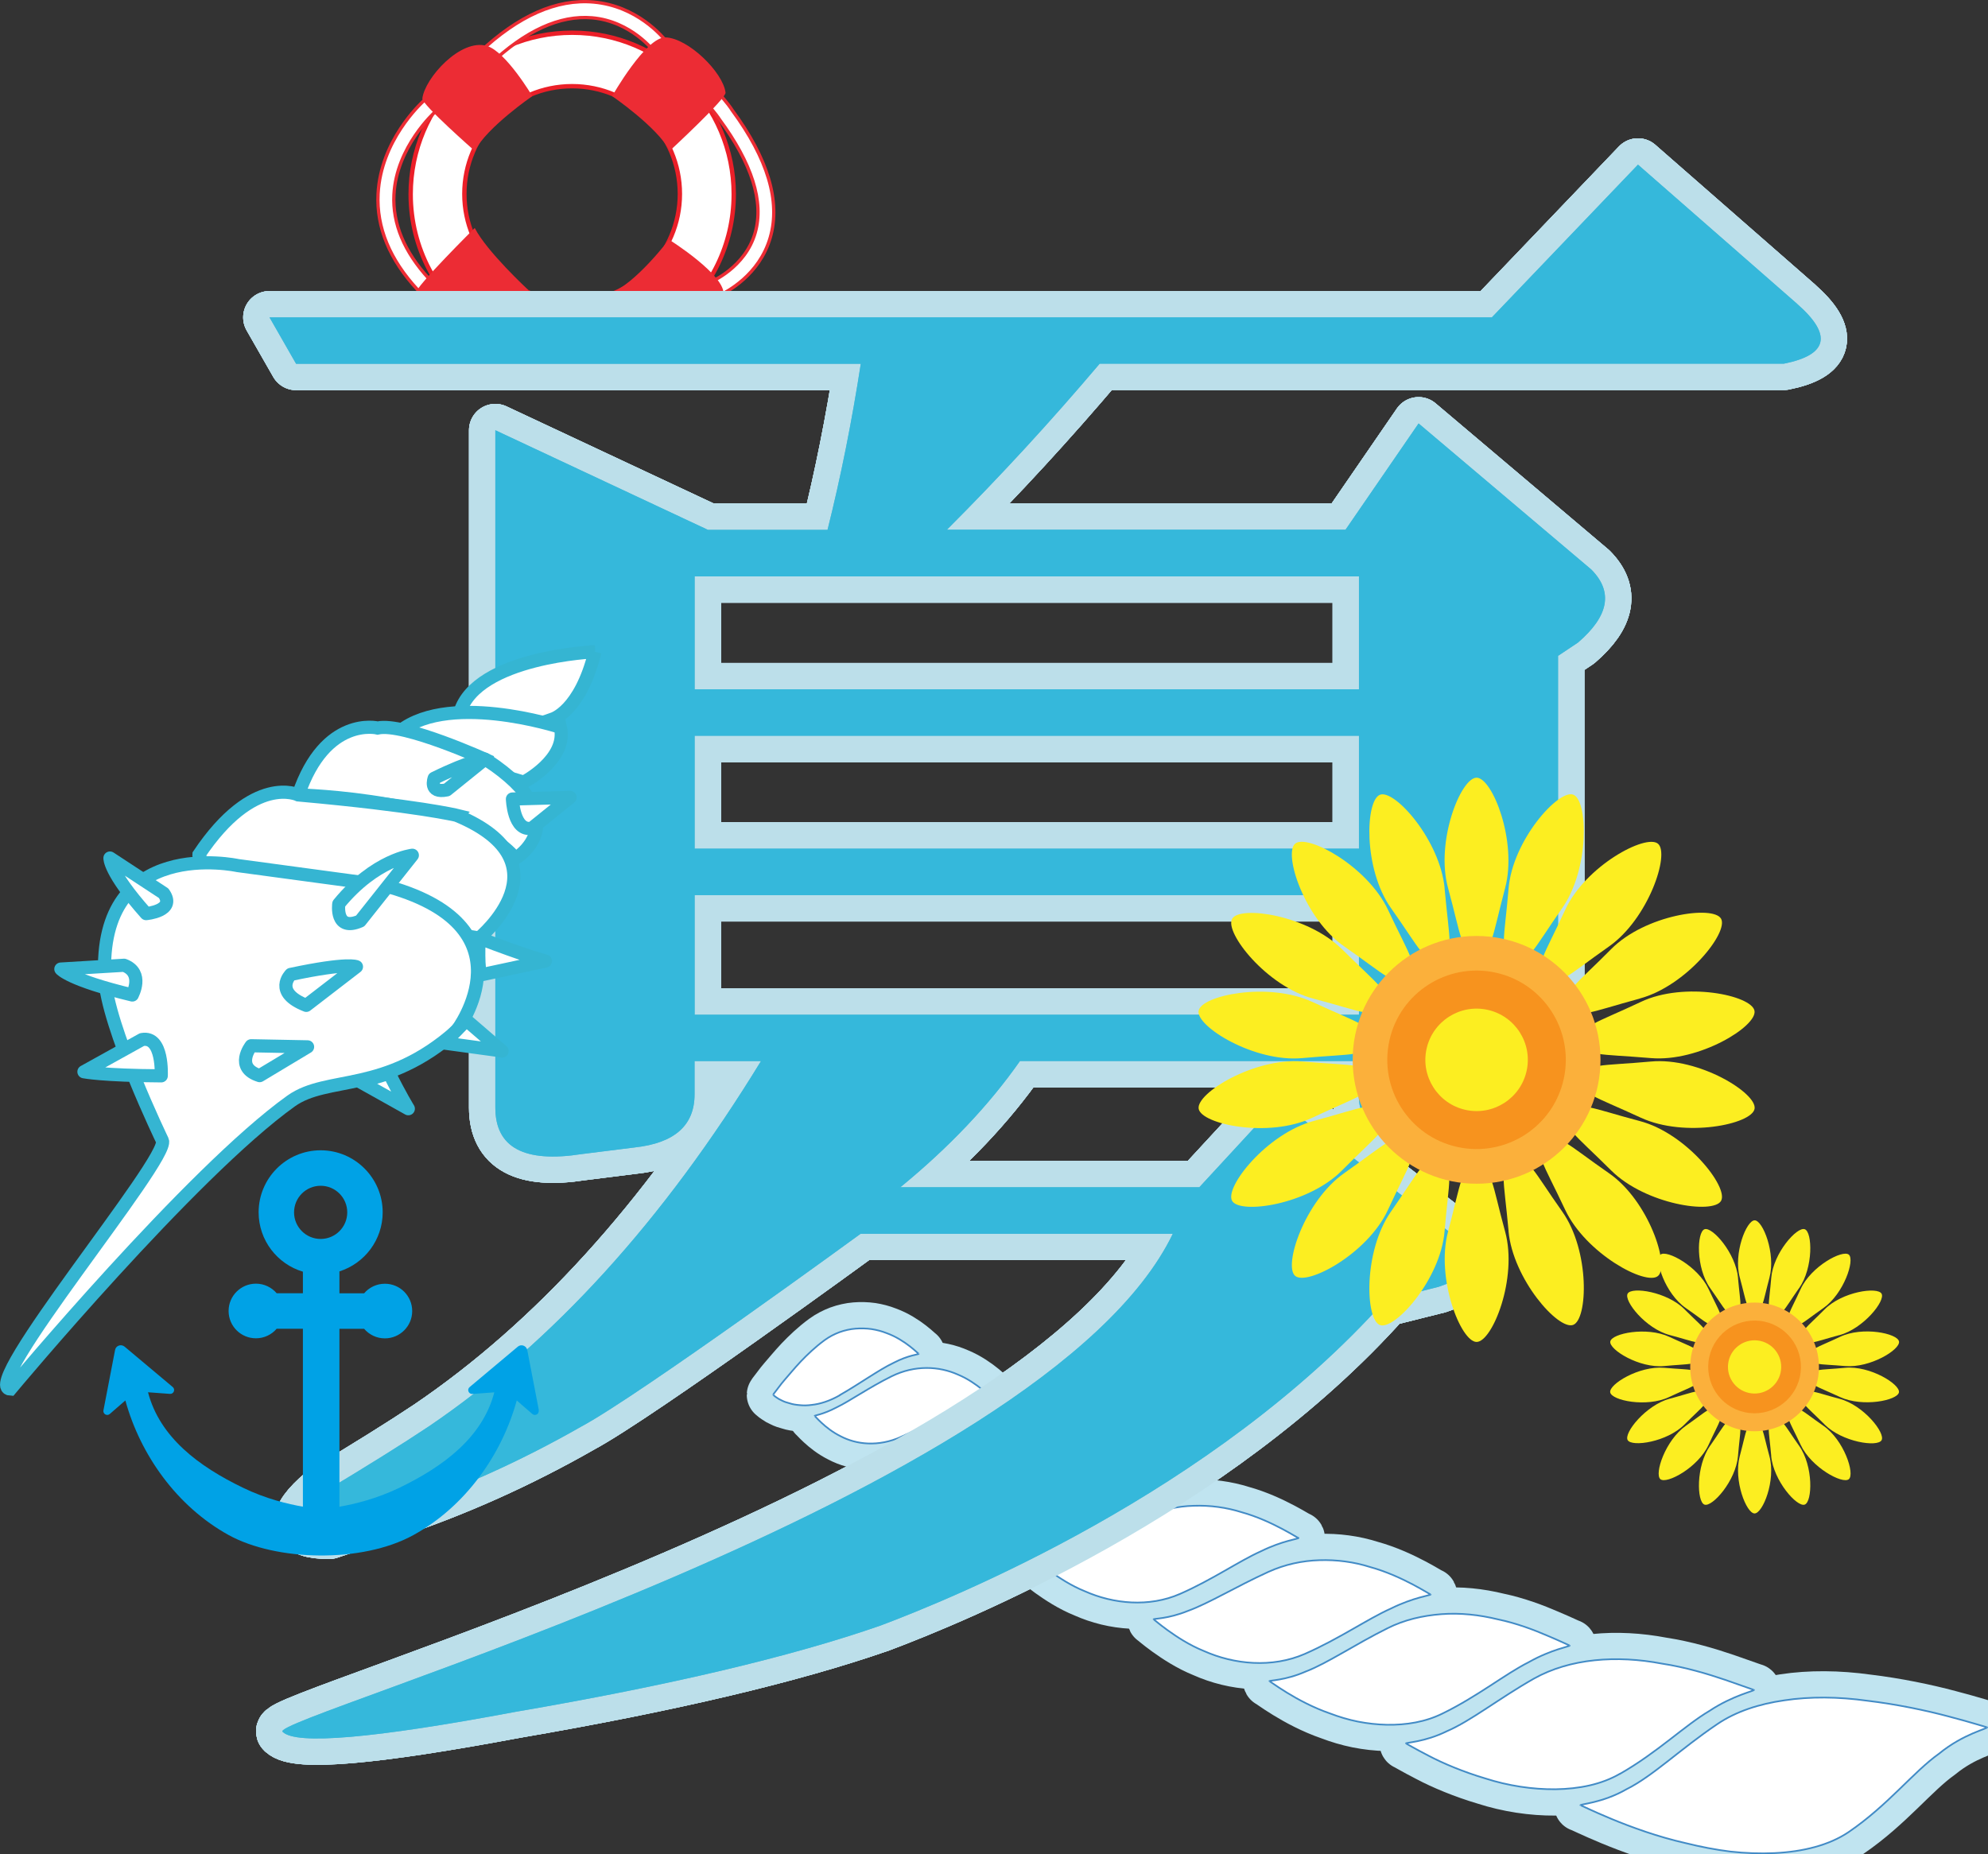 <?xml version="1.0" encoding="UTF-8"?>
<svg id="_レイヤー_2" data-name="レイヤー 2" xmlns="http://www.w3.org/2000/svg" viewBox="0 0 272.11 253.85">
  <rect x="0" y="0" width="272.11" height="253.85" fill="#333333" stroke="none"/>
  <defs>
    <style>
      .cls-1 {
        fill: #62bad1;
      }

      .cls-2 {
        stroke: #c0e4f0;
      }

      .cls-2, .cls-3, .cls-4 {
        stroke-linecap: round;
        stroke-linejoin: round;
      }

      .cls-2, .cls-4 {
        fill: none;
        stroke-width: 7.21px;
      }

      .cls-5 {
        stroke: #ec2c34;
        stroke-width: .45px;
      }

      .cls-5, .cls-3, .cls-6, .cls-7, .cls-8 {
        fill: #fff;
      }

      .cls-5, .cls-7, .cls-8 {
        stroke-miterlimit: 10;
      }

      .cls-3, .cls-6 {
        stroke: #35b5d2;
        stroke-width: 1.8px;
      }

      .cls-9 {
        fill: #fcee21;
      }

      .cls-10 {
        fill: #ec2c34;
      }

      .cls-11 {
        fill: #00a2e6;
      }

      .cls-12 {
        fill: #f7931e;
      }

      .cls-13 {
        fill: #fbb03b;
      }

      .cls-4 {
        stroke: #bcdfea;
      }

      .cls-7 {
        stroke: #428bc6;
        stroke-width: .23px;
      }

      .cls-14 {
        fill: #35b8db;
      }

      .cls-8 {
        stroke: #eb1f28;
        stroke-width: .6px;
      }
    </style>
  </defs>
  <g id="_春夏秋冬" data-name="春夏秋冬">
    <g>
      <g>
        <g>
          <path class="cls-8" d="M65.47,44.59c.26,0,.52.02.78.02,3.48.11,6.87.35,10.34-.06,3.66-.44,7.3-1.2,11-1.11,1.54.04,3.08.17,4.63.34,5.01-4.05,8.21-10.25,8.21-17.19,0-12.21-9.9-22.11-22.11-22.11s-22.11,9.9-22.11,22.11c0,7.42,3.66,13.99,9.27,18ZM78.31,11.8c8.15,0,14.75,6.61,14.75,14.75s-6.61,14.75-14.75,14.75-14.75-6.61-14.75-14.75,6.61-14.75,14.75-14.75Z"/>
          <path class="cls-5" d="M100.22,15.09c-.3-.5-1.99-2.99-8.99-9.39-.55-.7-4.05-4.89-9.98-5.42-5.05-.45-10.31,1.88-15.64,6.91-.6.4-4.04,2.75-7.51,6.52-.6.54-5.98,5.58-6.35,12.82-.24,4.59,1.59,9.02,5.43,13.16l.17.15c.05.04,3.41,2.42,6.44,4.7.82.03,1.65.05,2.47.08.41.01.82.03,1.23.04-3.13-2.49-8.02-5.98-8.79-6.52-3.37-3.67-4.98-7.53-4.78-11.48.33-6.58,5.61-11.32,5.66-11.36l.08-.08c3.55-3.87,7.18-6.24,7.22-6.27l.16-.12c4.87-4.62,9.58-6.77,14-6.39,5.36.46,8.5,4.6,8.53,4.64l.14.16c7.28,6.64,8.66,8.96,8.67,8.97l.08.12c4.47,6.06,6.12,11.29,4.91,15.53-1.36,4.78-6.03,6.71-6.07,6.73l-.23.09-.17.18c-2.02,2.16-3.55,3.75-4.71,4.93.91.1,1.82.2,2.73.3.95-.98,2.06-2.15,3.41-3.58,1.1-.5,5.62-2.82,7.11-8.02,1.41-4.92-.34-10.77-5.21-17.39Z"/>
          <path class="cls-10" d="M91.67,20.67c-1.63-3.22-7.88-7.51-7.88-7.51,0,0,4.6-8.12,7.31-8.04,3.11.1,7.88,4.79,8.21,7.56.1.81-7.65,7.98-7.65,7.98Z"/>
          <path class="cls-10" d="M64.98,20.67c1.63-3.22,7.88-7.51,7.88-7.51,0,0-3.61-6.1-6.21-6.87-3.62-1.07-8.51,4.42-8.84,7.19-.1.81,7.18,7.19,7.18,7.19Z"/>
          <path class="cls-10" d="M87.59,43.45c3.15.08,6.29.55,9.44.85,1.04-1.33,1.8-2.74,2-3.86.46-2.68-7.46-7.64-7.46-7.64,0,0-4.7,6.2-8.11,7.36,0,0,1.13,1.53,2.49,3.3.55-.02,1.1-.03,1.65-.02Z"/>
          <path class="cls-10" d="M60.12,44.38c2.04.11,4.08.18,6.13.24.83.03,1.66.06,2.48.09,1.9-2.09,3.56-5.03,3.56-5.03,0,0-5.68-5.25-7.31-8.47,0,0-8.16,8.1-8.06,8.9.16,1.37,1.51,2.98,3.2,4.27Z"/>
        </g>
        <g>
          <g>
            <g>
              <path class="cls-2" d="M114.93,191.03c-1.36.77-2.67,1.19-3.84,1.31-.58.08-1.12.09-1.64.03-.5-.04-.95-.11-1.37-.25-.41-.11-.74-.21-1.06-.38-.29-.13-.51-.25-.71-.4-.32-.2-.49-.41-.49-.38,0-.03.11-.18.36-.5.13-.16.29-.37.48-.63.1-.13.21-.27.33-.43.12-.15.26-.31.4-.48.58-.66,1.3-1.55,2.21-2.52.91-.95,1.98-1.98,3.26-2.92.66-.48,1.32-.82,2.03-1.09.71-.26,1.48-.43,2.2-.49.73-.06,1.49-.04,2.2.06.71.11,1.4.29,2.06.55,2.6.94,4.42,2.93,4.4,2.83.03.1-1.4.17-3.44,1.24-2.01.95-4.61,2.85-7.38,4.43Z"/>
              <path class="cls-2" d="M123.34,196.72c-3.15,1.39-6.14,1.05-8.32-.11-2.12-1.05-3.53-2.85-3.52-2.76-.01-.08,1.14-.19,2.97-1.15,1.88-.9,4.48-2.75,7.56-4.27,3.2-1.58,6.49-1.4,9.09-.24,2.66,1.1,4.56,3.22,4.54,3.12.02.1-1.53.15-3.84,1.2-2.27.92-5.23,2.78-8.49,4.21Z"/>
              <path class="cls-2" d="M133.35,203.48c-3.51,1.43-6.99.95-9.6-.47-2.51-1.28-4.21-3.45-4.19-3.35-.02-.1,1.36-.05,3.47-.95,2.17-.82,5.14-2.65,8.6-4.15,3.59-1.57,7.22-1.35,10.14-.11,1.49.58,2.79,1.42,3.73,2.12.95.7,1.52,1.23,1.51,1.18.03.11-1.71.18-4.25,1.3-2.5.98-5.74,2.97-9.4,4.45Z"/>
              <path class="cls-2" d="M145.76,210.16c-1.96.8-3.98,1.08-5.9.93-1.87-.15-3.68-.66-5.24-1.46-3.03-1.43-5.17-3.85-5.14-3.74-.03-.11,1.57-.02,3.92-.96,2.43-.85,5.7-2.81,9.51-4.45,1.95-.84,3.96-1.22,5.89-1.24.98,0,1.94.08,2.87.25.94.17,1.86.41,2.73.73.87.29,1.69.67,2.44,1.05.76.38,1.44.78,2.02,1.14,1.16.73,1.87,1.31,1.85,1.25.04.12-1.91.23-4.68,1.5-2.75,1.13-6.24,3.35-10.26,4.99Z"/>
              <path class="cls-2" d="M161.51,218.22c-4.24,1.85-9.12,1.37-13.02-.37-1.89-.76-3.52-1.85-4.68-2.68-1.15-.83-1.83-1.45-1.8-1.39-.05-.12,1.82-.03,4.43-1.1,2.71-.98,6.2-3.14,10.37-5.03,2.14-.97,4.38-1.44,6.58-1.5,2.25-.08,4.49.23,6.55.88,4.21,1.16,7.84,3.67,7.8,3.52.07.13-2.18.36-5.15,1.83-2.98,1.33-6.64,3.89-11.08,5.84Z"/>
              <path class="cls-2" d="M178.6,226.43c-4.5,1.96-9.68,1.45-13.82-.4-2.01-.81-3.73-1.96-4.97-2.85-1.22-.88-1.94-1.54-1.91-1.48-.05-.12,1.93-.03,4.7-1.16,2.88-1.04,6.59-3.33,11.01-5.34,2.27-1.03,4.65-1.53,6.98-1.6,2.39-.08,4.76.24,6.96.94,4.47,1.23,8.33,3.89,8.28,3.74.07.13-2.31.38-5.47,1.95-3.16,1.41-7.05,4.13-11.76,6.2Z"/>
              <path class="cls-2" d="M197.47,234.58c-2.36,1.17-4.97,1.6-7.67,1.55-1.32-.03-2.66-.18-3.97-.44-1.29-.26-2.55-.64-3.76-1.1-4.68-1.61-8.39-4.57-8.32-4.42-.07-.13,2.14-.08,4.98-1.33,2.98-1.14,6.7-3.69,11.2-5.93,2.31-1.16,4.8-1.72,7.34-1.92,2.61-.2,5.23.09,7.76.71,2.55.53,4.99,1.46,6.81,2.25,1.86.78,3.08,1.39,3.02,1.32.11.13-2.47.51-5.63,2.3-3.2,1.61-6.94,4.65-11.76,7.01Z"/>
              <path class="cls-2" d="M221.71,242.85c-2.53,1.46-5.56,2.06-8.8,2.11-3.16.03-6.5-.48-9.6-1.48-2.97-.88-5.81-2.07-7.77-3.11-1.95-1-3.16-1.74-3.1-1.67-.11-.15,2.51-.16,5.61-1.69,3.27-1.4,7.14-4.49,11.91-7.2,4.95-2.77,11.34-3.23,17.52-2.05,3.16.48,6.28,1.41,8.65,2.22,2.41.83,4.03,1.43,3.94,1.37.17.14-2.81.71-6.1,2.89-3.39,2-7.08,5.67-12.25,8.62Z"/>
              <path class="cls-2" d="M253.02,250.83c-2.66,1.79-6.19,2.68-10.15,2.87-1.94.09-3.97.02-6.03-.21-2.02-.25-4.07-.65-6.09-1.15-7.66-1.72-14.6-5.37-14.42-5.18-.17-.17,2.99-.29,6.33-2.22,3.58-1.78,7.39-5.53,12.4-8.9,2.57-1.74,5.7-2.75,9.15-3.25,3.54-.54,7.41-.5,11.37.05,3.95.47,8.04,1.32,11.17,2.16,3.19.83,5.36,1.55,5.23,1.46.25.17-3.21.87-6.56,3.62-3.54,2.51-6.95,7.03-12.4,10.75Z"/>
            </g>
            <g>
              <path class="cls-2" d="M246.02,41.63l-21.82-19.09-20,20.91H36.89l3.64,6.36h77.29c-1.22,7.88-2.73,15.46-4.55,22.73h-16.37l-29.1-13.64v92.74c0,5.46,3.94,7.59,11.82,6.36l7.27-.91c5.46-.6,8.18-3.03,8.18-7.27v-4.55h9.09c-13.34,21.82-28.5,38.5-45.46,50.01-3.64,2.43-8.5,5.46-14.55,9.09-4.25,3.64-3.95,5.46.91,5.46,1.82-.6,4.55-1.51,8.18-2.73,9.09-3.03,17.87-6.96,26.37-11.82,7.87-4.23,38.19-26.37,38.19-26.37h42.73c-17.48,36.29-124.27,66.38-121.84,68.19,1.82,1.82,12.42.91,31.82-2.73,21.21-3.64,37.88-7.59,50.01-11.82,9.69-3.64,45.6-18.2,69.1-44.55l7.27-1.82c5.46-1.82,6.05-4.23,1.82-7.27l-23.64-18.19-10.91,11.82h-40.92c6.66-5.46,12.12-11.21,16.37-17.28h46.37v4.55c0,4.25,2.73,6.07,8.18,5.46,8.48-.6,14.24-2.42,17.28-5.46,1.21-1.21,1.82-3.32,1.82-6.37v-53.65l2.73-1.82c4.23-3.64,4.84-6.96,1.82-10l-23.64-20-10,14.55h-54.56c7.27-7.27,14.24-14.85,20.91-22.73h93.65c6.05-1.21,6.66-3.94,1.82-8.18ZM186.01,138.92h-90.93v-16.37h90.93v16.37ZM186.01,116.19h-90.93v-15.46h90.93v15.46ZM186.01,78.91v15.46h-90.93v-15.46h90.93Z"/>
              <path class="cls-2" d="M246.02,41.63l-21.82-19.09-20,20.91H36.89l3.64,6.36h77.29c-1.22,7.88-2.73,15.46-4.55,22.73h-16.37l-29.1-13.64v92.74c0,5.46,3.94,7.59,11.82,6.36l7.27-.91c5.46-.6,8.18-3.03,8.18-7.27v-4.55h9.09c-13.34,21.82-28.5,38.5-45.46,50.01-3.64,2.43-8.5,5.46-14.55,9.09-4.25,3.64-3.95,5.46.91,5.46,1.82-.6,4.55-1.51,8.18-2.73,9.09-3.03,17.87-6.96,26.37-11.82,7.87-4.23,38.19-26.37,38.19-26.37h42.73c-17.48,36.29-124.27,66.38-121.84,68.19,1.82,1.82,12.42.91,31.82-2.73,21.21-3.64,37.88-7.59,50.01-11.82,9.69-3.64,45.6-18.2,69.1-44.55l7.27-1.82c5.46-1.82,6.05-4.23,1.82-7.27l-23.64-18.19-10.91,11.82h-40.92c6.66-5.46,12.12-11.21,16.37-17.28h46.37v4.55c0,4.25,2.73,6.07,8.18,5.46,8.48-.6,14.24-2.42,17.28-5.46,1.21-1.21,1.82-3.32,1.82-6.37v-53.65l2.73-1.82c4.23-3.64,4.84-6.96,1.82-10l-23.64-20-10,14.55h-54.56c7.27-7.27,14.24-14.85,20.91-22.73h93.65c6.05-1.21,6.66-3.94,1.82-8.18ZM186.01,138.92h-90.93v-16.37h90.93v16.37ZM186.01,116.19h-90.93v-15.46h90.93v15.46ZM186.01,78.91v15.46h-90.93v-15.46h90.93Z"/>
              <path class="cls-2" d="M246.02,41.63l-21.82-19.09-20,20.91H36.89l3.64,6.36h77.29c-1.22,7.88-2.73,15.46-4.55,22.73h-16.37l-29.1-13.64v92.74c0,5.46,3.94,7.59,11.82,6.36l7.27-.91c5.46-.6,8.18-3.03,8.18-7.27v-4.55h9.09c-13.34,21.82-28.5,38.5-45.46,50.01-3.64,2.43-8.5,5.46-14.55,9.09-4.25,3.64-3.95,5.46.91,5.46,1.82-.6,4.55-1.51,8.18-2.73,9.09-3.03,17.87-6.96,26.37-11.82,7.87-4.23,38.19-26.37,38.19-26.37h42.73c-17.48,36.29-124.27,66.38-121.84,68.19,1.82,1.82,12.42.91,31.82-2.73,21.21-3.64,37.88-7.59,50.01-11.82,9.69-3.64,45.6-18.2,69.1-44.55l7.27-1.82c5.46-1.82,6.05-4.23,1.82-7.27l-23.64-18.19-10.91,11.82h-40.92c6.66-5.46,12.12-11.21,16.37-17.28h46.37v4.55c0,4.25,2.73,6.07,8.18,5.46,8.48-.6,14.24-2.42,17.28-5.46,1.21-1.21,1.82-3.32,1.82-6.37v-53.65l2.73-1.82c4.23-3.64,4.84-6.96,1.82-10l-23.64-20-10,14.55h-54.56c7.27-7.27,14.24-14.85,20.91-22.73h93.65c6.05-1.21,6.66-3.94,1.82-8.18ZM186.01,138.92h-90.93v-16.37h90.93v16.37ZM186.01,116.19h-90.93v-15.46h90.93v15.46ZM186.01,78.91v15.46h-90.93v-15.46h90.93Z"/>
            </g>
          </g>
          <g>
            <g>
              <path class="cls-7" d="M114.93,191.03c-1.36.77-2.67,1.19-3.84,1.31-.58.08-1.12.09-1.64.03-.5-.04-.95-.11-1.37-.25-.41-.11-.74-.21-1.06-.38-.29-.13-.51-.25-.71-.4-.32-.2-.49-.41-.49-.38,0-.03.11-.18.36-.5.13-.16.29-.37.48-.63.1-.13.21-.27.33-.43.12-.15.26-.31.4-.48.58-.66,1.3-1.55,2.21-2.52.91-.95,1.98-1.98,3.26-2.92.66-.48,1.32-.82,2.03-1.09.71-.26,1.48-.43,2.2-.49.73-.06,1.49-.04,2.2.06.71.11,1.4.29,2.06.55,2.6.94,4.42,2.93,4.4,2.83.03.1-1.4.17-3.44,1.24-2.01.95-4.61,2.85-7.38,4.43Z"/>
              <path class="cls-7" d="M123.34,196.72c-3.15,1.39-6.14,1.05-8.32-.11-2.12-1.05-3.53-2.85-3.52-2.76-.01-.08,1.14-.19,2.97-1.15,1.88-.9,4.48-2.75,7.56-4.27,3.2-1.58,6.49-1.4,9.09-.24,2.66,1.1,4.56,3.22,4.54,3.12.02.1-1.53.15-3.84,1.2-2.27.92-5.23,2.78-8.49,4.21Z"/>
              <path class="cls-7" d="M133.35,203.48c-3.51,1.43-6.99.95-9.6-.47-2.51-1.28-4.21-3.45-4.19-3.35-.02-.1,1.36-.05,3.47-.95,2.17-.82,5.14-2.65,8.6-4.15,3.59-1.57,7.22-1.35,10.14-.11,1.49.58,2.79,1.42,3.73,2.12.95.7,1.52,1.23,1.51,1.18.03.11-1.71.18-4.25,1.3-2.5.98-5.74,2.97-9.4,4.45Z"/>
              <path class="cls-7" d="M145.76,210.16c-1.96.8-3.98,1.08-5.9.93-1.87-.15-3.68-.66-5.24-1.46-3.03-1.43-5.17-3.85-5.14-3.74-.03-.11,1.57-.02,3.92-.96,2.43-.85,5.7-2.81,9.51-4.45,1.95-.84,3.96-1.22,5.89-1.24.98,0,1.94.08,2.87.25.94.17,1.86.41,2.73.73.87.29,1.69.67,2.44,1.05.76.38,1.44.78,2.02,1.14,1.16.73,1.87,1.31,1.85,1.25.04.12-1.91.23-4.68,1.5-2.75,1.13-6.24,3.35-10.26,4.99Z"/>
              <path class="cls-7" d="M161.51,218.22c-4.24,1.85-9.12,1.37-13.02-.37-1.89-.76-3.52-1.85-4.68-2.68-1.15-.83-1.83-1.45-1.8-1.39-.05-.12,1.82-.03,4.43-1.1,2.71-.98,6.2-3.14,10.37-5.03,2.14-.97,4.38-1.44,6.58-1.5,2.25-.08,4.49.23,6.55.88,4.21,1.16,7.84,3.67,7.8,3.52.07.13-2.18.36-5.15,1.83-2.98,1.33-6.64,3.89-11.08,5.84Z"/>
              <path class="cls-7" d="M178.6,226.43c-4.5,1.96-9.68,1.45-13.82-.4-2.01-.81-3.73-1.96-4.97-2.85-1.22-.88-1.94-1.54-1.91-1.48-.05-.12,1.93-.03,4.7-1.16,2.88-1.04,6.59-3.33,11.01-5.34,2.27-1.03,4.65-1.53,6.98-1.6,2.39-.08,4.76.24,6.96.94,4.47,1.23,8.33,3.89,8.28,3.74.07.13-2.31.38-5.47,1.95-3.16,1.41-7.05,4.13-11.76,6.2Z"/>
              <path class="cls-7" d="M197.47,234.58c-2.36,1.17-4.97,1.6-7.67,1.55-1.32-.03-2.66-.18-3.97-.44-1.29-.26-2.55-.64-3.76-1.1-4.68-1.61-8.39-4.57-8.32-4.42-.07-.13,2.14-.08,4.98-1.33,2.98-1.14,6.7-3.69,11.2-5.93,2.31-1.16,4.8-1.72,7.34-1.92,2.61-.2,5.23.09,7.76.71,2.55.53,4.99,1.46,6.81,2.25,1.86.78,3.08,1.39,3.02,1.32.11.13-2.47.51-5.63,2.3-3.2,1.61-6.94,4.65-11.76,7.01Z"/>
              <path class="cls-7" d="M221.71,242.85c-2.53,1.46-5.56,2.06-8.8,2.11-3.16.03-6.5-.48-9.6-1.48-2.97-.88-5.81-2.07-7.77-3.11-1.95-1-3.16-1.74-3.1-1.67-.11-.15,2.51-.16,5.61-1.69,3.27-1.4,7.14-4.49,11.91-7.2,4.95-2.77,11.34-3.23,17.52-2.05,3.16.48,6.28,1.41,8.65,2.22,2.41.83,4.03,1.43,3.94,1.37.17.14-2.81.71-6.1,2.89-3.39,2-7.08,5.67-12.25,8.62Z"/>
              <path class="cls-7" d="M253.02,250.83c-2.66,1.79-6.19,2.68-10.15,2.87-1.94.09-3.97.02-6.03-.21-2.02-.25-4.07-.65-6.09-1.15-7.66-1.72-14.6-5.37-14.42-5.18-.17-.17,2.99-.29,6.33-2.22,3.58-1.78,7.39-5.53,12.4-8.9,2.57-1.74,5.7-2.75,9.15-3.25,3.54-.54,7.41-.5,11.37.05,3.95.47,8.04,1.32,11.17,2.16,3.19.83,5.36,1.55,5.23,1.46.25.17-3.21.87-6.56,3.62-3.54,2.51-6.95,7.03-12.4,10.75Z"/>
            </g>
            <g>
              <path class="cls-4" d="M246.02,41.63l-21.82-19.09-20,20.91H36.89l3.64,6.36h77.29c-1.22,7.88-2.73,15.46-4.55,22.73h-16.37l-29.1-13.64v92.74c0,5.46,3.94,7.59,11.82,6.36l7.27-.91c5.46-.6,8.18-3.03,8.18-7.27v-4.55h9.09c-13.34,21.82-28.5,38.5-45.46,50.01-3.64,2.43-8.5,5.46-14.55,9.09-4.25,3.64-3.95,5.46.91,5.46,1.82-.6,4.55-1.51,8.18-2.73,9.09-3.03,17.87-6.96,26.37-11.82,7.87-4.23,38.19-26.37,38.19-26.37h42.73c-17.48,36.29-124.27,66.38-121.84,68.19,1.82,1.82,12.42.91,31.82-2.73,21.21-3.64,37.88-7.59,50.01-11.82,9.69-3.64,45.6-18.2,69.1-44.55l7.27-1.82c5.46-1.82,6.05-4.23,1.82-7.27l-23.64-18.19-10.91,11.82h-40.92c6.66-5.46,12.12-11.21,16.37-17.28h46.37v4.55c0,4.25,2.73,6.07,8.18,5.46,8.48-.6,14.24-2.42,17.28-5.46,1.21-1.21,1.82-3.32,1.82-6.37v-53.65l2.73-1.82c4.23-3.64,4.84-6.96,1.82-10l-23.64-20-10,14.55h-54.56c7.27-7.27,14.24-14.85,20.91-22.73h93.65c6.05-1.21,6.66-3.94,1.82-8.18ZM186.01,138.92h-90.93v-16.37h90.93v16.37ZM186.01,116.19h-90.93v-15.46h90.93v15.46ZM186.01,78.91v15.46h-90.93v-15.46h90.93Z"/>
              <path class="cls-1" d="M246.02,41.63l-21.82-19.09-20,20.91H36.89l3.64,6.36h77.29c-1.22,7.88-2.73,15.46-4.55,22.73h-16.37l-29.1-13.64v92.74c0,5.46,3.94,7.59,11.82,6.36l7.27-.91c5.46-.6,8.18-3.03,8.18-7.27v-4.55h9.09c-13.34,21.82-28.5,38.5-45.46,50.01-3.64,2.43-8.5,5.46-14.55,9.09-4.25,3.64-3.95,5.46.91,5.46,1.82-.6,4.55-1.51,8.18-2.73,9.09-3.03,17.87-6.96,26.37-11.82,7.87-4.23,38.19-26.37,38.19-26.37h42.73c-17.48,36.29-124.27,66.38-121.84,68.19,1.82,1.82,12.42.91,31.82-2.73,21.21-3.64,37.88-7.59,50.01-11.82,9.69-3.64,45.6-18.2,69.1-44.55l7.27-1.82c5.46-1.82,6.05-4.23,1.82-7.27l-23.64-18.19-10.91,11.82h-40.92c6.66-5.46,12.12-11.21,16.37-17.28h46.37v4.55c0,4.25,2.73,6.07,8.18,5.46,8.48-.6,14.24-2.42,17.28-5.46,1.21-1.21,1.82-3.32,1.82-6.37v-53.65l2.73-1.82c4.23-3.64,4.84-6.96,1.82-10l-23.64-20-10,14.55h-54.56c7.27-7.27,14.24-14.85,20.91-22.73h93.65c6.05-1.21,6.66-3.94,1.82-8.18ZM186.01,138.92h-90.93v-16.37h90.93v16.37ZM186.01,116.19h-90.93v-15.46h90.93v15.46ZM186.01,78.91v15.46h-90.93v-15.46h90.93Z"/>
              <path class="cls-14" d="M246.02,41.63l-21.82-19.09-20,20.91H36.89l3.64,6.36h77.29c-1.22,7.88-2.73,15.46-4.55,22.73h-16.37l-29.1-13.64v92.74c0,5.46,3.94,7.59,11.82,6.36l7.27-.91c5.46-.6,8.18-3.03,8.18-7.27v-4.55h9.09c-13.34,21.82-28.5,38.5-45.46,50.01-3.64,2.43-8.5,5.46-14.55,9.09-4.25,3.64-3.95,5.46.91,5.46,1.82-.6,4.55-1.51,8.18-2.73,9.09-3.03,17.87-6.96,26.37-11.82,7.87-4.23,38.19-26.37,38.19-26.37h42.73c-17.48,36.29-124.27,66.38-121.84,68.19,1.82,1.82,12.42.91,31.82-2.73,21.21-3.64,37.88-7.59,50.01-11.82,9.69-3.64,45.6-18.2,69.1-44.55l7.27-1.82c5.46-1.82,6.05-4.23,1.82-7.27l-23.64-18.19-10.91,11.82h-40.92c6.66-5.46,12.12-11.21,16.37-17.28h46.37v4.55c0,4.25,2.73,6.07,8.18,5.46,8.48-.6,14.24-2.42,17.28-5.46,1.21-1.21,1.82-3.32,1.82-6.37v-53.65l2.73-1.82c4.23-3.64,4.84-6.96,1.82-10l-23.64-20-10,14.55h-54.56c7.27-7.27,14.24-14.85,20.91-22.73h93.65c6.05-1.21,6.66-3.94,1.82-8.18ZM186.01,138.92h-90.93v-16.37h90.93v16.37ZM186.01,116.19h-90.93v-15.46h90.93v15.46ZM186.01,78.91v15.46h-90.93v-15.46h90.93Z"/>
            </g>
          </g>
        </g>
        <g>
          <path class="cls-9" d="M206.02,121.56c-1.88,7.09-1.75,8.8-3.91,8.8s-2.07-2.1-3.91-8.8c-1.74-6.36,1.75-15.09,3.91-15.09s5.6,8.72,3.91,15.09Z"/>
          <path class="cls-9" d="M197.73,121.64c.66,7.31,1.37,8.87-.66,9.61-2.03.74-2.66-1.26-6.68-6.93-3.81-5.38-3.52-14.78-1.49-15.52,2.03-.74,8.24,6.27,8.84,12.85Z"/>
          <path class="cls-9" d="M189.98,124.55c3.12,6.64,4.32,7.87,2.66,9.25-1.65,1.39-2.93-.27-8.65-4.23-5.43-3.75-8.36-12.69-6.71-14.07,1.65-1.39,9.89,3.08,12.7,9.05Z"/>
          <path class="cls-9" d="M183.68,129.94c5.2,5.18,6.75,5.92,5.67,7.79s-2.85.75-9.58-1.01c-6.38-1.67-12.2-9.06-11.12-10.93s10.35-.49,15.03,4.16Z"/>
          <path class="cls-9" d="M179.61,137.16c6.66,3.08,8.36,3.25,7.99,5.38-.37,2.13-2.42,1.68-9.35,2.32-6.57.61-14.56-4.34-14.19-6.47.37-2.13,9.56-4,15.54-1.23Z"/>
          <path class="cls-9" d="M178.25,145.33c7.31.62,8.97.2,9.35,2.32.37,2.13-1.7,2.4-7.99,5.38-5.96,2.82-15.17.9-15.54-1.23-.37-2.13,7.61-7.03,14.19-6.47Z"/>
          <path class="cls-9" d="M179.77,153.48c7.08-1.92,8.5-2.88,9.58-1.02,1.08,1.87-.78,2.84-5.67,7.79-4.64,4.69-13.95,6.03-15.03,4.16-1.08-1.87,4.75-9.21,11.12-10.93Z"/>
          <path class="cls-9" d="M183.99,160.61c6-4.22,7-5.62,8.65-4.23,1.65,1.39.24,2.94-2.66,9.25-2.76,6-11.04,10.44-12.7,9.05-1.65-1.39,1.31-10.28,6.71-14.07Z"/>
          <path class="cls-9" d="M190.39,165.88c4.19-6.02,4.65-7.67,6.68-6.93,2.03.74,1.23,2.68.66,9.61-.54,6.58-6.81,13.58-8.84,12.85-2.03-.74-2.28-10.11,1.49-15.52Z"/>
          <path class="cls-9" d="M198.2,168.63c1.88-7.09,1.75-8.8,3.91-8.8s2.07,2.1,3.91,8.8c1.74,6.36-1.75,15.09-3.91,15.09s-5.6-8.72-3.91-15.09Z"/>
          <path class="cls-9" d="M206.49,168.55c-.66-7.31-1.37-8.87.66-9.61,2.03-.74,2.66,1.26,6.68,6.93,3.81,5.38,3.52,14.78,1.49,15.52-2.03.74-8.24-6.27-8.84-12.85Z"/>
          <path class="cls-9" d="M214.24,165.64c-3.12-6.64-4.32-7.87-2.66-9.25s2.93.27,8.65,4.23c5.43,3.75,8.36,12.69,6.71,14.07-1.65,1.39-9.89-3.08-12.7-9.05Z"/>
          <path class="cls-9" d="M220.54,160.25c-5.2-5.18-6.75-5.92-5.67-7.79,1.08-1.87,2.85-.75,9.58,1.02,6.38,1.67,12.2,9.06,11.12,10.93-1.08,1.87-10.35.49-15.03-4.16Z"/>
          <path class="cls-9" d="M224.61,153.03c-6.66-3.09-8.36-3.25-7.99-5.38.37-2.13,2.42-1.68,9.35-2.32,6.57-.61,14.56,4.34,14.19,6.47-.37,2.13-9.56,4-15.54,1.23Z"/>
          <path class="cls-9" d="M225.97,144.86c-7.31-.62-8.97-.2-9.35-2.32-.37-2.13,1.7-2.4,7.99-5.38,5.96-2.82,15.17-.9,15.54,1.23s-7.61,7.03-14.19,6.47Z"/>
          <path class="cls-9" d="M224.45,136.71c-7.08,1.92-8.5,2.88-9.58,1.01-1.08-1.87.78-2.84,5.67-7.79,4.64-4.69,13.95-6.03,15.03-4.16s-4.75,9.21-11.12,10.93Z"/>
          <path class="cls-9" d="M220.23,129.58c-6,4.22-7,5.62-8.65,4.23-1.65-1.39-.24-2.94,2.66-9.25,2.76-6,11.04-10.44,12.7-9.05,1.65,1.39-1.31,10.28-6.71,14.07Z"/>
          <path class="cls-9" d="M213.83,124.32c-4.19,6.02-4.65,7.67-6.68,6.93-2.03-.74-1.23-2.68-.66-9.61.54-6.58,6.81-13.58,8.84-12.85,2.03.74,2.28,10.11-1.49,15.52Z"/>
          <circle class="cls-13" cx="202.11" cy="145.1" r="16.96"/>
          <path class="cls-12" d="M214.04,147.71c-1.44,6.59-7.96,10.76-14.55,9.32s-10.76-7.96-9.32-14.55c1.44-6.59,7.96-10.76,14.55-9.32,6.59,1.44,10.76,7.96,9.32,14.55Z"/>
          <path class="cls-9" d="M208.96,146.6c-.83,3.78-4.57,6.18-8.35,5.35-3.78-.83-6.18-4.57-5.35-8.35.83-3.78,4.57-6.18,8.35-5.35,3.78.83,6.18,4.57,5.35,8.35Z"/>
        </g>
        <g>
          <path class="cls-9" d="M242.2,174.91c-.98,3.68-.91,4.57-2.03,4.57s-1.08-1.09-2.03-4.57c-.91-3.31.91-7.84,2.03-7.84s2.91,4.53,2.03,7.84Z"/>
          <path class="cls-9" d="M237.89,174.96c.34,3.8.71,4.61-.34,4.99s-1.38-.65-3.47-3.6c-1.98-2.8-1.83-7.68-.77-8.06,1.05-.38,4.28,3.26,4.59,6.67Z"/>
          <path class="cls-9" d="M233.86,176.47c1.62,3.45,2.24,4.09,1.38,4.81s-1.52-.14-4.49-2.2c-2.82-1.95-4.34-6.59-3.48-7.31.86-.72,5.14,1.6,6.59,4.7Z"/>
          <path class="cls-9" d="M230.59,179.27c2.7,2.69,3.5,3.07,2.94,4.04-.56.97-1.48.39-4.97-.53-3.32-.87-6.34-4.71-5.77-5.68.56-.97,5.38-.26,7.8,2.16Z"/>
          <path class="cls-9" d="M228.48,183.02c3.46,1.6,4.34,1.69,4.15,2.79s-1.26.87-4.85,1.21c-3.41.32-7.56-2.26-7.37-3.36.19-1.1,4.96-2.08,8.07-.64Z"/>
          <path class="cls-9" d="M227.77,187.26c3.8.32,4.66.1,4.85,1.21s-.88,1.25-4.15,2.79c-3.1,1.47-7.88.47-8.07-.64-.19-1.1,3.95-3.65,7.37-3.36Z"/>
          <path class="cls-9" d="M228.56,191.49c3.68-1,4.41-1.5,4.97-.53.56.97-.4,1.48-2.94,4.04-2.41,2.44-7.24,3.13-7.8,2.16-.56-.97,2.47-4.78,5.77-5.68Z"/>
          <path class="cls-9" d="M230.75,195.2c3.12-2.19,3.63-2.92,4.49-2.2s.12,1.53-1.38,4.81c-1.43,3.11-5.74,5.42-6.59,4.7-.86-.72.68-5.34,3.48-7.31Z"/>
          <path class="cls-9" d="M234.08,197.93c2.18-3.13,2.42-3.98,3.47-3.6s.64,1.39.34,4.99c-.28,3.42-3.54,7.06-4.59,6.67-1.05-.38-1.19-5.25.77-8.06Z"/>
          <path class="cls-9" d="M238.13,199.36c.98-3.68.91-4.57,2.03-4.57s1.08,1.09,2.03,4.57c.91,3.31-.91,7.84-2.03,7.84s-2.91-4.53-2.03-7.84Z"/>
          <path class="cls-9" d="M242.44,199.32c-.34-3.8-.71-4.61.34-4.99s1.38.65,3.47,3.6c1.98,2.8,1.83,7.68.77,8.06-1.05.38-4.28-3.26-4.59-6.67Z"/>
          <path class="cls-9" d="M246.47,197.81c-1.62-3.45-2.24-4.09-1.38-4.81.86-.72,1.52.14,4.49,2.2,2.82,1.95,4.34,6.59,3.48,7.31s-5.14-1.6-6.59-4.7Z"/>
          <path class="cls-9" d="M249.74,195.01c-2.7-2.69-3.5-3.07-2.94-4.04s1.48-.39,4.97.53c3.32.87,6.34,4.71,5.77,5.68-.56.97-5.38.26-7.8-2.16Z"/>
          <path class="cls-9" d="M251.85,191.26c-3.46-1.6-4.34-1.69-4.15-2.79.19-1.1,1.26-.87,4.85-1.21,3.41-.32,7.56,2.26,7.37,3.36-.19,1.1-4.96,2.08-8.07.64Z"/>
          <path class="cls-9" d="M252.56,187.02c-3.8-.32-4.66-.1-4.85-1.21-.19-1.1.88-1.25,4.15-2.79,3.1-1.47,7.88-.47,8.07.64s-3.95,3.65-7.37,3.36Z"/>
          <path class="cls-9" d="M251.77,182.78c-3.68,1-4.41,1.5-4.97.53s.4-1.48,2.94-4.04c2.41-2.44,7.24-3.13,7.8-2.16.56.97-2.47,4.78-5.77,5.68Z"/>
          <path class="cls-9" d="M249.58,179.08c-3.12,2.19-3.63,2.92-4.49,2.2-.86-.72-.12-1.53,1.38-4.81,1.43-3.11,5.74-5.42,6.59-4.7s-.68,5.34-3.48,7.31Z"/>
          <path class="cls-9" d="M246.25,176.35c-2.18,3.13-2.42,3.98-3.47,3.6s-.64-1.39-.34-4.99c.28-3.42,3.54-7.06,4.59-6.67,1.05.38,1.19,5.25-.77,8.06Z"/>
          <circle class="cls-13" cx="240.16" cy="187.14" r="8.81"/>
          <path class="cls-12" d="M246.36,188.5c-.75,3.42-4.13,5.59-7.56,4.84-3.42-.75-5.59-4.13-4.84-7.56.75-3.42,4.13-5.59,7.56-4.84,3.42.75,5.59,4.13,4.84,7.56Z"/>
          <path class="cls-9" d="M243.72,187.92c-.43,1.96-2.37,3.21-4.34,2.78-1.96-.43-3.21-2.37-2.78-4.34.43-1.96,2.37-3.21,4.34-2.78,1.96.43,3.21,2.37,2.78,4.34Z"/>
        </g>
        <path class="cls-11" d="M73.76,193.09l-1.59-8.26c-.12-.6-.84-.86-1.3-.46l-6.59,5.53c-.4.33-.13.98.38.94l3-.22c-1.62,6.17-6.93,10.13-13,13.07-3.11,1.5-6.15,2.23-8.2,2.59v-24.36h3.38c.69.8,1.7,1.31,2.84,1.31,2.06,0,3.74-1.67,3.74-3.74s-1.67-3.74-3.74-3.74c-1.14,0-2.16.51-2.84,1.31h-3.38v-3c3.43-1.09,5.92-4.3,5.92-8.09,0-4.68-3.81-8.49-8.49-8.49s-8.49,3.81-8.49,8.49c0,3.84,2.56,7.09,6.06,8.13v2.95h-3.59c-.69-.8-1.7-1.31-2.84-1.31-2.06,0-3.74,1.67-3.74,3.74s1.67,3.74,3.74,3.74c1.14,0,2.16-.51,2.84-1.31h3.59v24.36c-2.05-.35-5.09-1.08-8.2-2.59-6.07-2.93-11.38-6.9-13-13.07l3,.22c.52.04.78-.61.38-.94l-6.59-5.53c-.47-.39-1.19-.14-1.3.46l-1.59,8.26c-.1.5.49.84.87.5l2.13-1.85c2.04,7.43,7.04,14.51,14.14,18.43,6.48,3.57,18.22,3.89,25.29,0,7.11-3.91,12.1-11,14.14-18.43l2.13,1.85c.38.33.97,0,.87-.5ZM40.25,165.98c0-2.01,1.63-3.64,3.64-3.64s3.64,1.63,3.64,3.64-1.63,3.64-3.64,3.64-3.64-1.63-3.64-3.64Z"/>
      </g>
      <g>
        <g>
          <path class="cls-6" d="M81.43,89.23c-2.03,8.2-5.81,9.22-5.81,9.22-8.81,3.31-12.66-.94-12.66-.94,2.3-7.6,18.48-8.28,18.48-8.28Z"/>
          <path class="cls-6" d="M76.71,99.56c1,4.39-5.02,7.52-5.02,7.52-8.16-2.35-17.58-6.43-17.58-6.43,6.57-6.31,22.59-1.08,22.59-1.08Z"/>
          <path class="cls-6" d="M66.71,104.11c12.52,8.28,3.84,13.42,3.84,13.42-6.73-8.12-29.71-8.7-29.71-8.7,3.69-10.92,10.85-9.16,10.85-9.16,3.6-.79,15.02,4.43,15.02,4.43Z"/>
          <path class="cls-6" d="M62.57,111.65c15.5,6.51,3.01,16.77,3.01,16.77-39.02-6.24-38.36-11.4-38.36-11.4,7.51-11.22,13.62-8.19,13.62-8.19,16.31,1.47,21.74,2.81,21.74,2.81Z"/>
          <path class="cls-6" d="M52.3,121.16c21.18,5.49,10.23,19.92,10.23,19.92-9.82,8.76-17.66,6.07-22.68,9.65C26.14,160.53,1.43,190.18,1.43,190.18c-4.54-.19,21.85-31.55,20.8-34.02,0,0-7.56-15.66-7.89-22.34-.95-19.5,18.19-15.32,18.19-15.32l19.76,2.67Z"/>
        </g>
        <path class="cls-3" d="M70.14,109.39c7.28-.21,7.89-.22,7.89-.22l-5.22,4.21c-2.53.53-2.67-3.99-2.67-3.99Z"/>
        <path class="cls-3" d="M65.58,128.42c6.41,2.48,9.07,3.15,9.07,3.15l-8.75,1.88c-.55-.27-.32-5.03-.32-5.03Z"/>
        <path class="cls-3" d="M63.84,139.68c5.51,4.76,4.87,4.2,4.87,4.2l-7.91-1.08,3.04-3.13Z"/>
        <path class="cls-3" d="M53.27,146.93c1.43,2.93,2.62,4.86,2.62,4.86l-6.54-3.66,3.93-1.2Z"/>
        <path class="cls-3" d="M34.38,143.17l7.72.15-6.56,3.94c-3.52-1.1-1.16-4.09-1.16-4.09Z"/>
        <path class="cls-3" d="M39.81,133.4c7.85-1.67,8.98-1.05,8.98-1.05l-6.87,5.29c-4.6-1.79-2.12-4.24-2.12-4.24Z"/>
        <path class="cls-3" d="M46.37,123.75c5-6.11,10.07-6.66,10.07-6.66l-7.14,9c-3.48,1.52-2.93-2.34-2.93-2.34Z"/>
        <path class="cls-3" d="M20,125.08c-5.1-5.74-4.95-7.61-4.95-7.61l7.35,4.82c1.72,2.43-2.4,2.79-2.4,2.79Z"/>
        <path class="cls-3" d="M18.11,136.22c-8.63-2.07-9.78-3.55-9.78-3.55l8.65-.52c2.79,1.05,1.12,4.07,1.12,4.07Z"/>
        <path class="cls-3" d="M22.07,147.29c-7.98-.04-10.58-.56-10.58-.56l7.95-4.41c2.93-.54,2.63,4.97,2.63,4.97Z"/>
        <path class="cls-3" d="M59.43,106.55c5.09-2.5,6.95-2.62,6.95-2.62l-5.22,4.21c-2.53.53-1.73-1.59-1.73-1.59Z"/>
      </g>
    </g>
  </g>
</svg>